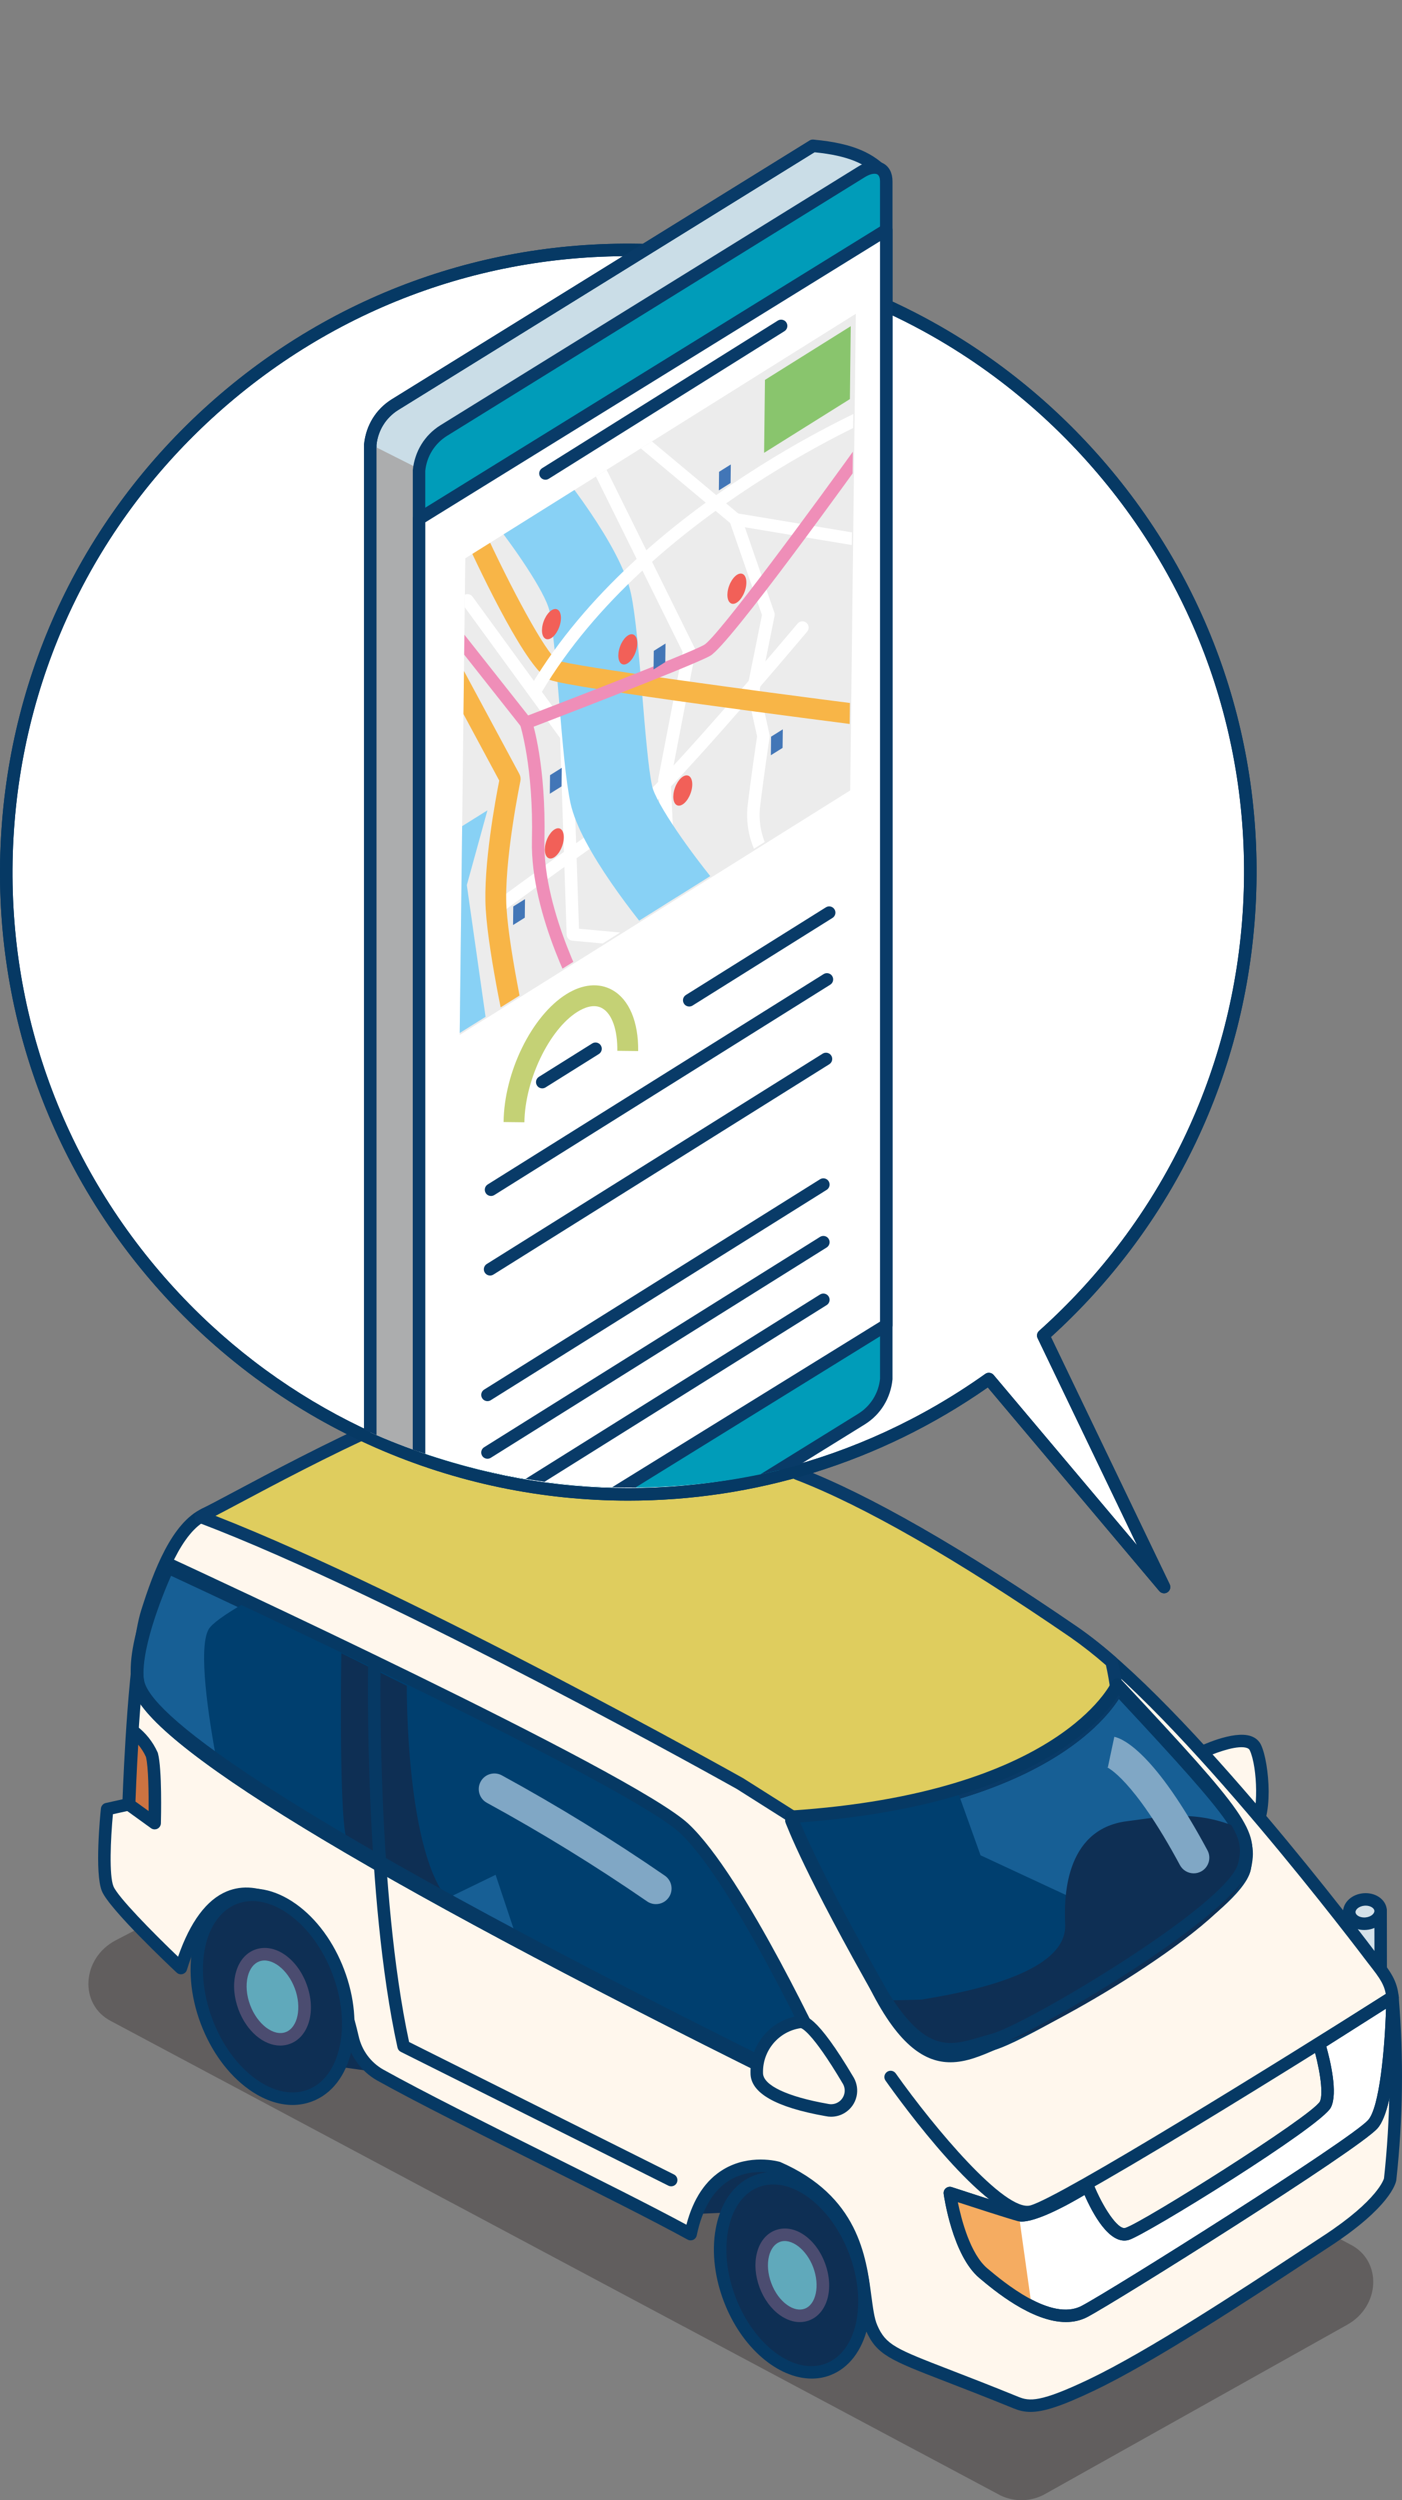 <?xml version="1.0" encoding="UTF-8"?><svg id="_レイヤー_2" xmlns="http://www.w3.org/2000/svg" width="219.532" height="391.412" xmlns:xlink="http://www.w3.org/1999/xlink" viewBox="0 0 219.532 391.412"><rect x="0" y="0" width="219.532" height="391.412" fill="#808080" stroke="none"/><defs><style>.cls-1{fill:#89c56d;}.cls-2{fill:#175f95;}.cls-3{fill:#fff7ed;}.cls-4{fill:#fff;}.cls-5{fill:#dfcd5e;}.cls-6{fill:#f26058;}.cls-7{fill:#d4e1e9;}.cls-8{fill:#acadae;}.cls-9{fill:#f5ac61;}.cls-10{fill:#190e0e;isolation:isolate;opacity:.3;}.cls-11{fill:#4b4c70;}.cls-12{fill:#60a9bb;}.cls-13{clip-path:url(#clippath-1);}.cls-14{fill:#009cb9;}.cls-15{fill:#cadde7;}.cls-16{fill:#88d1f5;}.cls-17{fill:#f8b547;}.cls-18{fill:#80a7c5;}.cls-19{fill:#ef8eb8;}.cls-20{clip-path:url(#clippath);}.cls-21{fill:#093b68;}.cls-22{fill:#063964;}.cls-23{fill:none;}.cls-24{fill:#cc7341;}.cls-25{fill:#c4d175;}.cls-26{fill:#003f6f;}.cls-27{fill:#ececec;}.cls-28{fill:#0e2f54;}.cls-29{fill:#4276b7;}</style><clipPath id="clippath"><path class="cls-23" d="M26.132,231.831l21.624-12.864c11.414,6.751,24.406,11.361,38.477,13.124,53.628,6.72,102.402-30.131,108.94-82.308C201.711,97.605,165.78,7.216,112.152,.497,58.524-6.223-.037,56.284,.969,125.448c.509,34.998,11.105,67.445,37.717,87.459l-12.554,18.924Z"/></clipPath><clipPath id="clippath-1"><polygon class="cls-23" points="71.985 161.717 132.922 123.566 133.799 49.258 72.86 87.408 71.985 161.717"/></clipPath></defs><g id="_レイヤー_1-2"><g><g><g><ellipse class="cls-7" cx="94.342" cy="234.042" rx="2.46" ry="1.902" transform="translate(-19.289 8.733) rotate(-4.809)"/><path class="cls-22" d="M94.232,236.927c-.744,0-1.458-.201-2.042-.578-.743-.48-1.207-1.216-1.274-2.019-.133-1.583,1.296-3,3.185-3.159h0c1.906-.148,3.534,1.001,3.669,2.582,.133,1.582-1.295,2.999-3.185,3.159-.118,.01-.236,.015-.353,.015Zm.033-3.805c-.87,.074-1.435,.609-1.399,1.044,.023,.267,.251,.452,.387,.54,.306,.199,.734,.288,1.166,.256,.87-.073,1.435-.609,1.399-1.043-.036-.435-.691-.871-1.553-.796h0Z"/></g><g><path class="cls-7" d="M216.187,299.174l.028,21.819c-.173,1.203-1.243,2.069-2.455,1.989-1.172,.184-2.271-.618-2.455-1.79-.001-.01-.003-.019-.004-.029l-.028-21.819"/><path class="cls-22" d="M213.426,323.987c-1.513,0-2.847-1.103-3.088-2.644-.009-.05-.016-.129-.016-.179l-.027-21.818c-.001-.541,.436-.98,.977-.98h.001c.54,0,.978,.438,.978,.978l.027,21.818c.092,.516,.689,.953,1.329,.854,.072-.011,.149-.014,.215-.01,.751,.059,1.324-.461,1.423-1.152l-.038-21.677c-.001-.541,.436-.98,.977-.98h.001c.54,0,.978,.438,.978,.978l.027,21.818c-.249,1.8-1.724,3.061-3.39,2.973-.127,.016-.253,.023-.377,.023Z"/></g><g><ellipse class="cls-7" cx="213.73" cy="299.261" rx="2.46" ry="1.902" transform="translate(-24.336 18.971) rotate(-4.809)"/><path class="cls-22" d="M213.62,302.146c-.894,0-1.743-.29-2.367-.818-.556-.47-.893-1.102-.949-1.78-.068-.802,.267-1.605,.919-2.203,.592-.543,1.397-.881,2.266-.954,.87-.074,1.718,.126,2.394,.562,.743,.48,1.207,1.216,1.274,2.019s-.267,1.607-.919,2.204c-.592,.543-1.397,.881-2.266,.954-.118,.01-.236,.015-.353,.015Zm.218-3.813c-.061,0-.123,.003-.185,.008h0c-.433,.036-.838,.199-1.107,.446-.118,.108-.315,.33-.292,.597,.017,.202,.152,.355,.263,.449,.308,.259,.792,.385,1.29,.346,.433-.036,.838-.199,1.107-.446,.118-.108,.315-.33,.292-.597s-.251-.453-.387-.54c-.263-.171-.614-.264-.981-.264Zm-.267-.967h0Z"/></g><g><g><path class="cls-7" d="M96.8,233.955l.026,21.819c-.173,1.202-1.242,2.069-2.454,1.989-1.172,.184-2.271-.618-2.455-1.79-.001-.01-.003-.019-.004-.029l-.028-21.819"/><path class="cls-22" d="M94.034,258.769c-.657,0-1.296-.207-1.837-.601-.675-.492-1.118-1.217-1.247-2.042-.009-.05-.016-.129-.016-.179l-.027-21.819c-.001-.541,.436-.98,.977-.98h.001c.54,0,.978,.438,.978,.978l.027,21.734c.131,.628,.717,1.037,1.329,.939,.072-.011,.15-.014,.215-.01,.718,.06,1.324-.46,1.42-1.152l-.035-21.679c-.001-.541,.436-.98,.977-.98h.001c.54,0,.978,.438,.978,.978l.026,21.819c-.247,1.798-1.662,3.032-3.388,2.973-.127,.016-.256,.023-.381,.023Z"/></g><path class="cls-10" d="M156.641,390.656L17.421,316.428c-5.084-2.582-4.668-9.879,.724-12.681l49.021-25.48c2.14-1.152,4.703-1.206,6.89-.145l137.395,73.265c4.988,2.53,4.706,9.646-.501,12.56l-47.194,26.437c-2.18,1.267-4.846,1.369-7.117,.273h0Z"/><g><path class="cls-3" d="M187.64,274.57s7.601-3.777,8.929-.992c1.328,2.785,1.743,11.347-.437,12.854s-8.492-11.862-8.492-11.862Z"/><path class="cls-22" d="M195.747,287.527c-.159,0-.321-.022-.484-.065-2.782-.747-7.215-9.738-8.508-12.475-.227-.482-.027-1.057,.451-1.294,.594-.295,5.887-2.857,8.676-1.898,.722,.249,1.266,.72,1.571,1.361,1.324,2.776,2.127,12.083-.763,14.08-.279,.193-.603,.291-.942,.291Zm-6.796-12.489c2.641,5.433,5.593,10.053,6.726,10.505,1.431-1.335,1.263-8.913,.009-11.544-.053-.111-.152-.252-.444-.353-1.318-.454-4.252,.497-6.291,1.392Z"/></g><path class="cls-28" d="M109.006,330.522l19.051-.9,.759,16.049-19.051,.9-.759-16.049Z"/><path class="cls-28" d="M48.351,322.898l25.368,3.55-1.239-20.161-24.883,.561,.754,16.05Z"/><path class="cls-23" d="M43.281,297.79c8.626,.485,11.987,9.395,13.296,16.893-6.514-3.633-12.065-6.765-15.708-8.894-1.568-.913-6.735-4.426-8.225-5.454,1.287-2.865,7.067-2.746,10.637-2.544h0Z"/><g><path class="cls-3" d="M20.139,282.471s.765-23.223,2.881-30.013c1.629-5.209,4.488-13.303,9.07-15.408,4.581-2.106,38.333-21.652,48.605-19.988,15.285,2.558,30.158,7.155,44.221,13.668,12.006,4.604,27.56,14.03,43.268,24.804,17.242,11.827,46.58,50.904,46.58,50.904,1.855,2.406,3.062,3.758,3.273,6.217,.799,9.51,.676,19.075-.367,28.562,0,0-.585,3.52-9.919,9.627-9.286,6.076-26.343,17.527-36.83,22.529-7.812,3.727-9.771,3.6-11.816,2.768-18.255-7.431-20.66-7.163-22.643-11.744-2.107-4.864,.72-18.329-14.588-24.999,0,0-10.926-3.246-13.732,10.36-12.007-6.579-36.566-18.207-48.632-24.92-2.2-1.256-3.765-3.386-4.307-5.86-1.771-7.601-5.432-17.771-11.926-21.187-5.348-2.814-11.204-1.848-14.944,10.314,0,0-10.369-9.729-11.474-12.418s-.084-12.466-.084-12.466l3.362-.749Z"/><path class="cls-22" d="M161.37,377.593c-.993,0-1.808-.209-2.634-.545-4.355-1.773-7.798-3.104-10.566-4.174-8.836-3.414-10.935-4.226-12.607-8.089-.564-1.301-.793-3.051-1.061-5.078-.809-6.15-1.92-14.575-13.019-19.412h0c-.032,0-3.819-1.027-7.212,1.017-2.568,1.545-4.306,4.454-5.171,8.644-.062,.304-.266,.56-.548,.691-.28,.129-.605,.12-.881-.03-5.741-3.146-14.191-7.365-23.137-11.831-9.44-4.713-19.202-9.587-25.501-13.092-2.446-1.397-4.187-3.766-4.787-6.506-1.438-6.173-4.839-17.067-11.425-20.531-2.449-1.288-4.66-1.54-6.569-.745-2.862,1.191-5.212,4.716-6.985,10.48-.098,.323-.357,.571-.683,.658-.331,.087-.675,0-.92-.232-1.078-1.011-10.558-9.954-11.71-12.76-1.165-2.836-.259-11.913-.152-12.939,.045-.418,.35-.762,.761-.853l2.624-.585c.153-4.131,.958-23.293,2.897-29.513,1.972-6.305,4.843-13.822,9.594-16.006,.792-.364,2.513-1.281,4.894-2.551,11.526-6.145,35.494-18.938,44.276-17.514,15.376,2.573,30.337,7.197,44.477,13.747,10.698,4.099,25.324,12.481,43.409,24.884,17.178,11.782,45.607,49.523,46.809,51.124l.445,.574c1.627,2.094,2.802,3.607,3.021,6.146,.801,9.553,.676,19.227-.37,28.753-.074,.457-.935,4.175-10.356,10.339l-3.364,2.208c-9.636,6.336-24.2,15.91-33.581,20.385-5.154,2.458-7.936,3.336-9.972,3.336Zm-42.276-39.515c1.737,0,2.962,.353,3.059,.381,12.227,5.32,13.468,14.752,14.291,20.993,.249,1.881,.462,3.505,.918,4.556,1.345,3.11,2.899,3.71,11.515,7.041,2.774,1.072,6.228,2.407,10.597,4.186,1.717,.699,3.409,.887,11.025-2.745,9.262-4.417,23.756-13.947,33.348-20.254l3.368-2.211c8.649-5.658,9.488-8.964,9.496-8.997,1.019-9.319,1.142-18.865,.351-28.291-.169-1.962-1.039-3.08-2.617-5.112l-.457-.59c-.301-.4-29.447-39.094-46.358-50.695-17.959-12.317-32.448-20.626-43.065-24.696-14.041-6.501-28.834-11.073-44.032-13.617-8.129-1.303-32.585,11.737-43.036,17.31-2.412,1.285-4.154,2.214-4.998,2.602-4.095,1.883-6.838,9.355-8.543,14.811-2.053,6.585-2.831,29.523-2.838,29.754-.014,.446-.329,.826-.766,.923l-2.67,.595c-.366,3.863-.614,9.594,.085,11.292,.678,1.653,6.161,7.233,10.118,11.016,1.909-5.479,4.468-8.916,7.618-10.226,2.475-1.027,5.244-.751,8.23,.82,7.275,3.826,10.908,15.32,12.425,21.832,.484,2.212,1.883,4.115,3.838,5.232,6.252,3.478,15.993,8.342,25.414,13.046,8.395,4.191,16.353,8.164,22.073,11.251,1.069-4.086,3.019-6.998,5.804-8.665,2.042-1.222,4.156-1.542,5.807-1.542Zm-98.955-55.607h0Z"/></g><g><path class="cls-2" d="M175.001,264.32s-7.9,17.872-51.061,20.706c0,0,2.653,7.465,14.493,28.219,6.968,11.045,11.492,8.185,17.058,6.731s37.784-20.503,39.399-27.48c1.171-5.067-.324-7.268-19.889-28.176h0Z"/><path class="cls-22" d="M148.903,322.389c-3.339,0-6.968-1.759-11.298-8.622-11.771-20.63-14.477-28.105-14.587-28.413-.103-.289-.065-.61,.104-.866,.169-.256,.448-.418,.754-.439,41.909-2.751,50.151-19.956,50.231-20.129,.134-.298,.409-.511,.733-.564,.316-.052,.652,.055,.876,.295,19.919,21.286,21.423,23.46,20.128,29.065-1.766,7.627-34.812,26.823-40.106,28.206-.572,.15-1.134,.315-1.689,.478-1.675,.492-3.37,.989-5.145,.989Zm-23.556-36.48c1.198,2.852,4.878,10.973,13.935,26.851,5.822,9.225,9.524,8.139,14.214,6.762,.574-.168,1.155-.338,1.747-.493,5.427-1.418,37.193-20.274,38.693-26.753,1.017-4.402,.039-6.221-18.738-26.31-2.656,4.166-13.788,17.277-49.851,19.945Z"/></g><g><path class="cls-2" d="M21.688,264.011c3.154,14.047,100.844,60.98,104.775,63.111,3.931,2.131,5.146,2.239,2.998-2.79,0,0-13.529-29.35-22.298-37.51-8.769-8.16-80.864-41.431-80.864-41.431,0,0-5.949,12.661-4.61,18.62h0Z"/><path class="cls-22" d="M129.86,329.487c-.985,0-2.283-.648-3.864-1.505-.42-.228-1.919-.971-4.264-2.133-65.082-32.271-99.063-53.004-100.999-61.623-1.397-6.215,4.43-18.722,4.679-19.251,.228-.488,.808-.698,1.296-.472,2.949,1.361,72.339,33.43,81.121,41.603,8.808,8.197,21.965,36.611,22.52,37.817,1.12,2.619,1.575,4.291,.618,5.162-.308,.281-.678,.403-1.107,.403ZM26.784,246.695c-1.289,2.938-5.195,12.413-4.141,17.102h0c1.013,4.511,15.347,18.343,99.959,60.299,2.38,1.18,3.901,1.935,4.328,2.166,1.41,.765,2.172,1.092,2.579,1.211-.065-.396-.282-1.195-.949-2.756-.123-.267-13.538-29.242-22.063-37.177-8.032-7.474-71.384-36.981-79.712-40.844Z"/></g><g><path class="cls-2" d="M21.688,264.011c3.154,14.047,100.844,60.98,104.775,63.111,3.931,2.131,5.146,2.239,2.998-2.79,0,0-13.529-29.35-22.298-37.51-8.769-8.16-80.864-41.431-80.864-41.431,0,0-5.949,12.661-4.61,18.62h0Z"/><path class="cls-22" d="M129.86,329.487c-.985,0-2.283-.648-3.864-1.505-.42-.228-1.919-.971-4.264-2.133-65.082-32.271-99.063-53.004-100.999-61.623-1.397-6.215,4.43-18.722,4.679-19.251,.228-.488,.808-.698,1.296-.472,2.949,1.361,72.339,33.43,81.121,41.603,8.808,8.197,21.965,36.611,22.52,37.817,1.12,2.619,1.575,4.291,.618,5.162-.308,.281-.678,.403-1.107,.403ZM26.784,246.695c-1.289,2.938-5.195,12.413-4.141,17.102h0c1.013,4.511,15.347,18.343,99.959,60.299,2.38,1.18,3.901,1.935,4.328,2.166,1.41,.765,2.172,1.092,2.579,1.211-.065-.396-.282-1.195-.949-2.756-.123-.267-13.538-29.242-22.063-37.177-8.032-7.474-71.384-36.981-79.712-40.844Z"/></g><path class="cls-22" d="M148.817,322.856c-3.848,0-7.999-2.45-12.49-11.343-11.435-21.783-13.217-25.94-13.288-26.106-.123-.291-.098-.625,.068-.894s.454-.442,.769-.463c41.775-2.754,50.154-19.961,50.234-20.135,.137-.297,.413-.507,.735-.559,.316-.053,.649,.059,.873,.298,19.607,21.053,21.112,23.222,20.138,29.004-1.326,7.858-35.747,26.388-39.976,28.217-2.235,.965-4.586,1.982-7.063,1.982Zm-23.391-36.953c1.159,2.435,4.393,9.003,12.642,24.714,6.557,12.987,11.649,10.789,17.035,8.46,6.153-2.659,37.761-20.45,38.823-26.745,.779-4.625,.153-6.067-18.734-26.37-2.673,4.152-13.869,17.255-49.766,19.941Z"/><g><ellipse class="cls-28" cx="124.059" cy="356.206" rx="10.497" ry="15.755" transform="translate(-118.214 67.109) rotate(-20.762)"/><path class="cls-22" d="M127.105,372.375c-5.278,0-11.019-4.833-13.775-12.102-1.561-4.113-1.955-8.4-1.114-12.073,.874-3.815,2.974-6.528,5.911-7.642h0c5.919-2.238,13.392,2.953,16.662,11.58,3.271,8.627,1.12,17.472-4.797,19.716-.931,.353-1.902,.522-2.887,.522Zm-8.284-29.986h0c-2.305,.874-3.974,3.093-4.696,6.249-.757,3.3-.389,7.185,1.035,10.941,2.888,7.619,9.235,12.303,14.139,10.443,4.907-1.861,6.55-9.573,3.662-17.191-2.888-7.619-9.238-12.299-14.139-10.443Z"/></g><g><ellipse class="cls-12" cx="124.058" cy="356.205" rx="4.486" ry="6.558" transform="translate(-116.813 65.941) rotate(-20.485)"/><path class="cls-11" d="M125.231,363.529c-1.02,0-2.078-.362-3.084-1.069-1.387-.976-2.526-2.519-3.208-4.342-.681-1.824-.832-3.734-.426-5.381,.441-1.78,1.472-3.055,2.907-3.591h0c2.873-1.074,6.28,1.188,7.758,5.148s.389,7.9-2.482,8.972c-.472,.176-.965,.264-1.465,.264Zm-3.125-12.55c-.811,.303-1.412,1.094-1.691,2.227-.314,1.267-.186,2.769,.358,4.226s1.433,2.675,2.501,3.426c.951,.67,1.92,.876,2.737,.573,1.78-.665,2.391-3.621,1.332-6.454-1.056-2.832-3.455-4.663-5.238-3.999h0Z"/></g><g><ellipse class="cls-28" cx="42.666" cy="312.597" rx="11.021" ry="16.543" transform="translate(-108.041 35.424) rotate(-20.762)"/><path class="cls-22" d="M45.806,329.539c-2.237,0-4.588-.828-6.849-2.445-3.211-2.295-5.878-5.933-7.511-10.243-3.425-9.034-1.178-18.292,5.01-20.638,3.068-1.162,6.592-.493,9.921,1.887,3.209,2.295,5.877,5.933,7.509,10.243,1.636,4.31,2.05,8.802,1.169,12.648-.915,3.989-3.108,6.827-6.177,7.99-.984,.373-2.016,.558-3.072,.558Zm-6.286-31.923c-.821,0-1.617,.142-2.371,.428-5.177,1.963-6.916,10.089-3.874,18.114,1.498,3.953,3.92,7.272,6.82,9.345,2.779,1.987,5.653,2.573,8.089,1.649,2.436-.923,4.199-3.266,4.962-6.596,.796-3.474,.409-7.564-1.089-11.518-1.498-3.953-3.92-7.272-6.819-9.345-1.919-1.372-3.883-2.076-5.718-2.076Z"/></g><g><ellipse class="cls-12" cx="42.666" cy="312.598" rx="4.71" ry="6.886" transform="translate(-106.699 34.699) rotate(-20.485)"/><path class="cls-11" d="M43.884,320.241c-2.585,0-5.261-2.213-6.547-5.653-.712-1.905-.87-3.902-.445-5.622,.458-1.852,1.532-3.18,3.021-3.737h0c2.988-1.117,6.538,1.244,8.083,5.377,1.543,4.131,.41,8.242-2.578,9.358-.5,.186-1.016,.276-1.535,.276Zm-3.286-13.177h0c-.867,.324-1.509,1.167-1.806,2.373-.331,1.341-.197,2.927,.379,4.466,1.123,3.001,3.673,4.94,5.563,4.229,1.894-.708,2.549-3.84,1.428-6.84-1.12-2.999-3.667-4.935-5.563-4.228Z"/></g><path class="cls-22" d="M160.987,347.265c-6.722,0-19.693-17.819-22.327-21.538-.312-.441-.208-1.052,.234-1.365,.441-.313,1.052-.207,1.364,.233,6.067,8.567,17.146,21.748,21.086,20.668,4.68-1.297,38.791-22.436,56.174-33.432,.459-.29,1.065-.152,1.35,.304,.289,.457,.153,1.061-.303,1.35-2.062,1.304-50.57,31.966-56.697,33.665-.279,.077-.574,.114-.88,.114Z"/><g><path class="cls-4" d="M218.041,312.66l-11.505,7.297s2.181,7.159,.993,9.521c-1.188,2.361-28.166,19.41-31.051,20.251-2.885,.842-6.193-7.524-6.193-7.524,0,0-8.412,5.2-10.698,4.567s-10.854-3.447-10.854-3.447c0,0,1.285,9.222,5.25,12.555,3.965,3.332,10.914,8.569,15.837,5.98,4.923-2.588,42.2-26.075,45.124-29.29,2.924-3.214,3.097-19.911,3.097-19.911h0Z"/><path class="cls-22" d="M166.913,363.522c-5.358,0-11.33-5.019-13.559-6.893-4.205-3.533-5.534-12.777-5.589-13.169-.046-.335,.082-.67,.342-.886,.259-.216,.613-.285,.932-.178,.087,.028,8.571,2.815,10.81,3.434,1.172,.322,6.051-2.064,9.922-4.456,.247-.153,.551-.188,.822-.097,.275,.091,.496,.3,.603,.569,1.412,3.567,3.838,7.293,5.008,6.944,2.565-.748,28.992-17.371,30.458-19.766,.691-1.373-.204-5.964-1.062-8.781-.129-.421,.04-.876,.412-1.112l11.505-7.298c.305-.192,.689-.203,1-.029,.314,.175,.507,.506,.503,.866-.017,1.747-.266,17.167-3.351,20.559-3.159,3.473-40.902,27.138-45.393,29.498-1.062,.558-2.198,.795-3.362,.795Zm-16.928-18.758c.548,2.693,1.941,8.107,4.628,10.366,2.465,2.072,9.972,8.381,14.752,5.864,4.816-2.532,41.998-25.941,44.856-29.083,1.77-1.946,2.617-11.065,2.805-17.449l-9.343,5.926c.595,2.118,1.852,7.278,.721,9.528-1.498,2.98-29.009,19.981-31.65,20.752-3.037,.881-5.718-4.26-6.933-7.037-2.737,1.627-8.308,4.687-10.495,4.084-1.705-.472-6.752-2.107-9.34-2.952Z"/></g><path class="cls-9" d="M148.734,343.319s8.465,2.782,10.808,3.435l2.004,14.331c-2.713-1.439-5.251-3.188-7.561-5.211-3.966-3.332-5.251-12.555-5.251-12.555Z"/><path class="cls-22" d="M166.913,363.522c-5.358,0-11.33-5.019-13.559-6.893-4.205-3.533-5.534-12.777-5.589-13.169-.046-.335,.082-.67,.342-.886,.259-.216,.613-.285,.932-.178,.087,.028,8.571,2.815,10.81,3.434,1.172,.322,6.051-2.064,9.922-4.456,.247-.153,.551-.188,.822-.097,.275,.091,.496,.3,.603,.569,1.412,3.567,3.838,7.293,5.008,6.944,2.565-.748,28.992-17.371,30.458-19.766,.691-1.373-.204-5.964-1.062-8.781-.129-.421,.04-.876,.412-1.112l11.505-7.298c.305-.192,.689-.203,1-.029,.314,.175,.507,.506,.503,.866-.017,1.747-.266,17.167-3.351,20.559-3.159,3.473-40.902,27.138-45.393,29.498-1.062,.558-2.198,.795-3.362,.795Zm-16.928-18.758c.548,2.693,1.941,8.107,4.628,10.366,2.465,2.072,9.972,8.381,14.752,5.864,4.816-2.532,41.998-25.941,44.856-29.083,1.77-1.946,2.617-11.065,2.805-17.449l-9.343,5.926c.595,2.118,1.852,7.278,.721,9.528-1.498,2.98-29.009,19.981-31.65,20.752-3.037,.881-5.718-4.26-6.933-7.037-2.737,1.627-8.308,4.687-10.495,4.084-1.705-.472-6.752-2.107-9.34-2.952Z"/><g><path class="cls-5" d="M80.696,217.061c15.285,2.558,30.158,7.155,44.221,13.668,12.006,4.604,27.56,14.03,43.268,24.804,2.045,1.432,4.006,2.98,5.875,4.635,.37,1.639,.626,3.142,.793,4.426-1.196,2.24-10.773,17.538-49.951,20.347l-9.007-5.7s-53.288-29.956-84.468-41.774c.213-.154,.435-.297,.664-.427,4.586-2.096,38.333-21.642,48.605-19.978Z"/><path class="cls-21" d="M124.903,285.92c-.185,0-.367-.053-.523-.152l-9.008-5.7c-.488-.273-53.538-30.03-84.291-41.686-.337-.128-.575-.429-.623-.785s.103-.71,.393-.921c.243-.176,.496-.339,.756-.487,.88-.406,2.633-1.34,5.059-2.632,11.505-6.128,35.465-18.878,44.187-17.462,.001,0,.004,0,.006,0,15.37,2.572,30.331,7.197,44.471,13.746,10.698,4.099,25.324,12.481,43.409,24.884,2.072,1.451,4.078,3.034,5.971,4.71,.153,.136,.26,.316,.306,.517,.345,1.532,.618,3.051,.809,4.515,.026,.202-.012,.407-.108,.587-1.597,2.991-11.552,18.053-50.744,20.862-.023,.002-.046,.003-.069,.003Zm-91.156-48.608c31.126,12.187,82.105,40.783,82.628,41.076l8.778,5.553c37.173-2.741,47.137-16.891,48.688-19.54-.168-1.207-.39-2.451-.666-3.708-1.767-1.549-3.634-3.014-5.552-4.358-17.951-12.311-32.439-20.62-43.057-24.691-14.039-6.501-28.833-11.073-44.029-13.617-8.087-1.305-32.519,11.702-42.951,17.258-1.585,.843-2.886,1.536-3.839,2.027Z"/></g><g><path class="cls-24" d="M23.78,274.724c.655,2.4,.436,10.692,.436,10.692l-4.078-2.945,.078-.018s.175-5.248,.584-11.472c1.293,.977,2.318,2.264,2.98,3.743Z"/><path class="cls-22" d="M24.217,286.395c-.202,0-.403-.063-.574-.186l-4.078-2.945c-.311-.224-.461-.609-.386-.985,.014-.077,.039-.15,.071-.219,.048-1.291,.228-5.896,.572-11.143,.023-.359,.243-.677,.569-.827,.325-.15,.711-.108,.997,.109,1.42,1.072,2.556,2.498,3.284,4.124,.02,.046,.038,.094,.052,.143,.672,2.467,.493,10.111,.47,10.975-.009,.363-.218,.69-.545,.851-.137,.068-.286,.102-.433,.102Zm-3.007-4.358l2.059,1.487c.023-2.786-.03-6.942-.415-8.471-.316-.691-.725-1.337-1.208-1.919-.251,4.204-.392,7.699-.436,8.903Z"/></g><path class="cls-26" d="M138.433,313.245c-11.839-20.754-14.493-28.219-14.493-28.219,8.833-.47,17.583-1.946,26.08-4.401l3.52,9.828,18.767,8.728,5.493,8.384c-9.27,6.116-19.41,11.65-22.31,12.411-5.566,1.454-10.094,4.314-17.058-6.731h0Z"/><path class="cls-26" d="M32.652,255.101c.501-.907,2.571-2.363,5.605-4.124,20.873,9.833,62.385,29.775,68.908,35.843,8.769,8.161,22.298,37.511,22.298,37.511,2.148,5.028,.927,4.921-2.998,2.79-1.774-.963-22.692-11.077-45.378-23.164l-3.483-10.45-8.339,4.05c-13.346-7.357-26.234-14.957-35.249-21.384-1.426-7.57-2.993-18.094-1.364-21.072h0Z"/><path class="cls-18" d="M102.708,298.097c-.478,0-.961-.14-1.386-.432-8.056-5.551-16.494-10.743-25.082-15.43-1.186-.647-1.624-2.134-.975-3.321,.647-1.185,2.137-1.623,3.319-.975,8.736,4.769,17.321,10.05,25.515,15.696,1.113,.767,1.393,2.29,.626,3.404-.474,.689-1.238,1.058-2.017,1.058Z"/><path class="cls-28" d="M63.703,263.927s-.243,26.609,6.817,33.851c0,0-14.505-8.456-16.02-9.471-1.515-1.015-1.05-29.499-1.05-29.499l10.252,5.119Z"/><path class="cls-22" d="M105.095,342.276c-.146,0-.296-.033-.436-.103l-41.896-20.949c-.264-.132-.455-.376-.519-.665-5.2-23.625-4.612-59.226-4.605-59.583,.012-.539,.48-.972,.996-.961,.54,.01,.971,.457,.961,.997-.006,.352-.582,35.272,4.462,58.67l41.477,20.739c.484,.242,.679,.83,.438,1.313-.172,.343-.517,.541-.877,.541Z"/><path class="cls-28" d="M158.889,319.153c-5.566,1.456-10.317,6.138-20.457-5.908-.125-.144,6.311-.111,6.202-.268,20.491-3.287,22.298-8.828,22.154-11.776-.167-3.566-.281-14.82,9.676-16.085,5.097-.648,10.315-1.828,16.892,.813,.672,2.15,1.184,4.347,1.533,6.572,.96,7.098-30.435,25.197-36.001,26.652Z"/><path class="cls-18" d="M186.916,293.278c-.871,0-1.715-.468-2.157-1.29-7.32-13.632-11.443-15.337-11.483-15.352,.129,.049,.195,.052,.195,.052l1.014-4.787c1.334,.282,6.33,2.399,14.585,17.772,.639,1.191,.192,2.674-.998,3.313-.368,.198-.764,.292-1.156,.292Z"/><path class="cls-22" d="M148.85,321.788c-3.341,0-6.969-1.759-11.3-8.622-11.769-20.63-14.477-28.105-14.587-28.413-.103-.289-.065-.61,.104-.866,.169-.256,.448-.419,.754-.439,42.083-2.763,50.153-19.952,50.229-20.125,.133-.301,.409-.514,.733-.569,.318-.052,.652,.056,.879,.296,19.716,21.069,21.41,23.514,20.127,29.065-1.764,7.627-34.809,26.823-40.105,28.206-.574,.15-1.136,.315-1.691,.478-1.675,.492-3.368,.989-5.144,.989Zm-23.557-36.48c1.199,2.852,4.88,10.974,13.935,26.851,5.822,9.225,9.528,8.138,14.214,6.762,.574-.168,1.155-.339,1.748-.494,5.427-1.418,37.193-20.274,38.692-26.753,1.017-4.404,.04-6.224-18.737-26.311-2.656,4.166-13.788,17.276-49.852,19.945Z"/><path class="cls-22" d="M129.808,328.886c-.987,0-2.283-.648-3.865-1.505-.42-.228-1.919-.97-4.264-2.133-65.082-32.271-99.063-53.005-100.999-61.624h0c-1.396-6.213,4.43-18.722,4.679-19.251,.228-.487,.808-.699,1.296-.472,2.949,1.361,72.339,33.43,81.121,41.603,8.808,8.199,21.965,36.612,22.52,37.817,1.12,2.618,1.575,4.29,.62,5.161-.309,.282-.679,.404-1.107,.404ZM22.59,263.194c1.013,4.511,15.347,18.344,99.959,60.299,2.38,1.18,3.901,1.935,4.328,2.166,1.412,.765,2.173,1.092,2.581,1.211-.065-.396-.283-1.194-.951-2.756-.123-.267-13.538-29.242-22.064-37.179-8.031-7.475-71.382-36.981-79.711-40.844-1.289,2.938-5.195,12.415-4.141,17.102h0Z"/><g><path class="cls-3" d="M129.446,330.324c1.677,.38,3.344-.671,3.724-2.348,.168-.742,.059-1.519-.307-2.186-2.524-4.267-5.968-9.494-7.561-9.25-3.975,.552-6.903,3.998-6.805,8.01-.026,3.186,5.991,4.901,10.949,5.774h0Z"/><path class="cls-22" d="M130.142,331.382c-.295,0-.592-.033-.889-.098-7.813-1.378-11.76-3.646-11.734-6.741-.111-4.48,3.177-8.351,7.648-8.972,.821-.124,2.56-.381,8.538,9.721,.497,.907,.64,1.928,.418,2.902-.241,1.065-.883,1.973-1.808,2.556-.662,.416-1.41,.631-2.173,.631Zm-4.745-13.872c-3.445,.484-6.007,3.5-5.921,7.017-.014,1.918,3.776,3.713,10.139,4.833,.016,.003,.032,.006,.048,.009,.556,.126,1.126,.028,1.61-.276,.481-.303,.816-.777,.942-1.333,.117-.509,.042-1.041-.21-1.5-4.985-8.423-6.543-8.741-6.608-8.751Z"/></g></g></g><g><g><g><path class="cls-4" d="M182.276,248.456l-18.916-39.377c40.07-35.887,43.46-97.463,7.572-137.532-35.888-40.07-97.463-43.46-137.533-7.572C-6.67,99.862-10.06,161.437,25.827,201.507c33.076,36.931,88.617,43.122,129.014,14.382l27.435,32.567Z"/><path class="cls-22" d="M182.276,249.435c-.28,0-.556-.12-.748-.348l-26.856-31.881c-17.072,11.917-36.738,17.722-56.268,17.724-27.12,.002-53.979-11.192-73.305-32.77C7.568,182.586-1.292,157.356,.153,131.118c1.445-26.237,13.02-50.341,32.594-67.873,19.576-17.531,44.799-26.392,71.041-24.946,26.237,1.445,50.342,13.02,67.874,32.595,17.532,19.574,26.391,44.804,24.946,71.041-1.431,25.993-12.804,49.891-32.048,67.38l18.599,38.717c.212,.444,.062,.978-.351,1.246-.163,.105-.348,.157-.532,.157Zm-27.434-34.525c.279,0,.556,.12,.748,.348l22.46,26.663-15.574-32.418c-.188-.393-.094-.863,.23-1.153,19.185-17.183,30.53-40.808,31.946-66.523,1.415-25.715-7.268-50.443-24.452-69.627-17.182-19.185-40.805-30.53-66.521-31.946-25.727-1.414-50.443,7.268-69.628,24.449C14.868,81.886,3.524,105.511,2.108,131.226c-1.416,25.716,7.267,50.443,24.45,69.627,32.774,36.597,87.684,42.719,127.717,14.238,.172-.122,.37-.181,.568-.181Z"/></g><path class="cls-22" d="M182.276,249.435c-.28,0-.556-.12-.748-.348l-26.856-31.881c-17.072,11.917-36.738,17.722-56.268,17.724-27.12,.002-53.979-11.192-73.305-32.77C7.568,182.586-1.292,157.356,.153,131.118c1.445-26.237,13.02-50.341,32.594-67.873,19.576-17.531,44.799-26.392,71.041-24.946,26.237,1.445,50.342,13.02,67.874,32.595,17.532,19.574,26.391,44.804,24.946,71.041-1.431,25.993-12.804,49.891-32.048,67.38l18.599,38.717c.212,.444,.062,.978-.351,1.246-.163,.105-.348,.157-.532,.157Zm-27.434-34.525c.279,0,.556,.12,.748,.348l22.46,26.663-15.574-32.418c-.188-.393-.094-.863,.23-1.153,19.185-17.183,30.53-40.808,31.946-66.523,1.415-25.715-7.268-50.443-24.452-69.627-17.182-19.185-40.805-30.53-66.521-31.946-25.727-1.414-50.443,7.268-69.628,24.449C14.868,81.886,3.524,105.511,2.108,131.226c-1.416,25.716,7.267,50.443,24.45,69.627,32.774,36.597,87.684,42.719,127.717,14.238,.172-.122,.37-.181,.568-.181Z"/></g><g class="cls-20"><g><g><path class="cls-15" d="M138.495,27.207c-2.076-2.13-4.743-3.786-11.198-4.376L61.83,63.362c-2.167,1.363-3.586,3.648-3.847,6.195v187.562c0,2.13,7.266,6.251,9.655,6.103L138.495,27.207Z"/><path class="cls-21" d="M67.521,264.204c-2.27,0-6.845-2.438-8.996-4.463-1.023-.962-1.52-1.819-1.52-2.623V69.557c.299-2.966,1.867-5.49,4.305-7.024L126.781,21.999c.182-.112,.393-.163,.605-.142,6.615,.605,9.505,2.303,11.81,4.667,.249,.255,.34,.624,.237,.965l-70.858,236.014c-.118,.392-.468,.67-.877,.695-.058,.004-.117,.005-.178,.005ZM127.532,23.837L62.346,64.194c-1.92,1.207-3.157,3.2-3.39,5.463l.004,187.462s.043,.421,1.03,1.313c1.912,1.728,5.235,3.394,6.937,3.747L137.388,27.491c-1.913-1.81-4.459-3.119-9.856-3.654Z"/></g><path class="cls-8" d="M67.638,263.19l3.221-10.731-.822-176.827-12.054-6.076v187.532c0,2.123,7.264,6.249,9.655,6.102Z"/><g><path class="cls-14" d="M134.931,222.14l-65.469,40.529c-2.13,1.298-3.846,.626-3.846-1.496V73.612c.26-2.547,1.679-4.832,3.846-6.196L134.93,26.885c2.13-1.298,3.846-.626,3.846,1.503V215.944c-.26,2.547-1.678,4.832-3.845,6.196h0Z"/><path class="cls-21" d="M67.448,264.306c-.509,0-.981-.115-1.394-.347-.913-.513-1.416-1.503-1.416-2.786V73.612c.298-2.965,1.864-5.489,4.302-7.024L134.413,26.053c1.449-.88,2.873-1.046,3.923-.457,.915,.514,1.417,1.506,1.417,2.793V215.944c-.298,2.966-1.864,5.491-4.302,7.025-.003,0-.004,.002-.006,.004l-65.469,40.53c-.877,.534-1.747,.805-2.529,.805ZM136.929,27.204c-.363,0-.867,.137-1.491,.517l-65.461,40.527c-1.919,1.209-3.156,3.201-3.387,5.463l.004,187.462c0,.316,.055,.875,.418,1.079,.314,.176,.987,.161,1.941-.42l65.458-40.523c1.925-1.211,3.16-3.203,3.391-5.466l-.004-187.455c0-.318-.055-.881-.42-1.087-.108-.061-.259-.098-.448-.098Zm-1.998,194.936h0Z"/></g><g><path class="cls-4" d="M138.777,207.448l-73.159,45.223V81.228l73.159-45.223V207.448Z"/><path class="cls-21" d="M65.618,253.651c-.165,0-.328-.041-.477-.124-.309-.173-.501-.5-.501-.855V81.229c0-.339,.175-.654,.464-.832l73.159-45.223c.303-.187,.682-.195,.991-.022s.501,.5,.501,.855V207.448c0,.339-.175,.654-.464,.832l-73.159,45.223c-.157,.098-.335,.147-.514,.147Zm.978-171.876V250.916l71.203-44.013V37.761l-71.203,44.013Zm72.181,125.674h0Z"/></g><path class="cls-21" d="M67.521,264.204c-2.27,0-6.845-2.438-8.996-4.463-1.023-.962-1.52-1.819-1.52-2.623V69.557c.299-2.966,1.867-5.49,4.305-7.024L126.781,21.999c.461-.285,1.063-.142,1.348,.317,.285,.459,.143,1.063-.316,1.347L62.346,64.194c-1.92,1.207-3.157,3.2-3.39,5.463l.004,187.462s.043,.421,1.03,1.313c2.201,1.989,6.29,3.884,7.586,3.813,.538-.042,1.004,.377,1.037,.917,.033,.539-.377,1.004-.916,1.037-.058,.004-.117,.005-.178,.005Z"/><path class="cls-27" d="M71.981,162.028l61.149-38.283,.877-74.621-61.149,38.283-.877,74.621Z"/><g class="cls-13"><path class="cls-4" d="M101.767,148.377c-.03,0-.061-.001-.091-.004l-12.057-1.105c-.491-.045-.873-.449-.889-.942l-1.027-30.78-15.29-20.978c-.319-.437-.223-1.049,.214-1.368,.438-.319,1.05-.221,1.367,.215l15.468,21.221c.116,.158,.181,.348,.188,.544l1.009,30.217,11.197,1.026c.538,.049,.935,.526,.886,1.064-.048,.508-.474,.889-.974,.889Z"/><path class="cls-4" d="M105.163,146.668c-.519,0-.951-.408-.977-.932l-1.129-23.608c-.003-.078,.003-.156,.017-.232l3.822-19.828-16.035-32.434c-.24-.484-.042-1.071,.444-1.311,.487-.243,1.072-.04,1.311,.444l16.181,32.729c.095,.191,.124,.409,.084,.618l-3.862,20.037,1.124,23.491c.025,.54-.392,.998-.932,1.024-.016,0-.032,.001-.048,.001Z"/><path class="cls-4" d="M120.988,136.755c-.277,0-.552-.117-.746-.345-2.368-2.787-3.507-6.33-3.208-9.975,.564-4.803,1.36-10.112,1.516-11.15l-1.558-7.063c-.03-.133-.032-.271-.004-.405l2.326-11.533-4.981-14.398-18.969-15.84c-.415-.347-.471-.964-.124-1.378,.348-.415,.964-.47,1.378-.124l19.179,16.014c.137,.114,.24,.263,.298,.431l5.157,14.907c.058,.165,.069,.342,.035,.514l-2.339,11.591,1.553,7.039c.026,.118,.03,.24,.013,.359-.01,.059-.915,5.973-1.532,11.229-.253,3.09,.722,6.125,2.751,8.514,.35,.412,.301,1.03-.111,1.379-.185,.157-.41,.233-.634,.233Z"/><path class="cls-4" d="M137.027,85.919c-.053,0-.107-.004-.162-.014l-21.852-3.627c-.533-.088-.893-.592-.805-1.126,.088-.534,.579-.897,1.126-.805l21.852,3.627c.533,.088,.893,.592,.805,1.126-.079,.479-.494,.819-.964,.819Z"/><path class="cls-4" d="M77.683,143.261c-.301,0-.597-.138-.789-.398-.321-.435-.228-1.048,.207-1.368,.754-.557,18.514-13.653,21.937-15.379,2.355-1.187,16.751-17.693,25.855-28.498,.348-.413,.965-.467,1.378-.118,.415,.348,.467,.966,.118,1.379-2.344,2.782-23.004,27.237-26.47,28.985-3.277,1.652-21.473,15.07-21.657,15.205-.175,.129-.379,.191-.579,.191Z"/><path class="cls-16" d="M107.989,150.029c-1.854,0-3.696-.785-4.987-2.313-2.812-3.326-12.106-14.739-13.661-21.943-.76-3.522-1.257-9.54-1.783-15.912-.442-5.361-.944-11.438-1.522-14.214-.594-2.85-5.822-10.569-10.333-15.991-2.305-2.769-1.929-6.883,.84-9.188,2.769-2.307,6.881-1.931,9.187,.837,1.907,2.289,11.503,14.093,13.083,21.682,.741,3.563,1.233,9.507,1.753,15.801,.446,5.411,.952,11.543,1.532,14.233,.59,2.729,6.098,10.618,10.873,16.272,2.323,2.753,1.978,6.87-.774,9.195-1.225,1.035-2.721,1.541-4.208,1.541Z"/><path class="cls-17" d="M81.36,165.513c-.744,0-1.417-.513-1.589-1.269-.131-.579-3.237-14.282-3.712-21.859-.429-6.825,1.589-17.54,2.115-20.184l-8.509-15.817c-.428-.793-.13-1.783,.663-2.209,.79-.426,1.783-.131,2.209,.663l8.79,16.337c.182,.339,.238,.73,.16,1.107-.026,.126-2.627,12.676-2.172,19.899,.458,7.317,3.605,21.2,3.637,21.34,.199,.879-.35,1.753-1.228,1.953-.123,.027-.244,.04-.364,.04Z"/><path class="cls-17" d="M135.024,113.58c-.068,0-.137-.004-.208-.013-4.638-.591-45.422-5.812-48.734-7.134-3.448-1.378-10.515-16.168-13.395-22.463-.374-.819-.014-1.787,.805-2.162,.824-.377,1.787-.015,2.163,.805,4.239,9.27,9.904,19.859,11.664,20.802,2.204,.871,30.561,4.706,47.91,6.916,.893,.114,1.526,.931,1.412,1.824-.105,.824-.808,1.425-1.617,1.425Z"/><path class="cls-16" d="M68.151,117.759l4.073,11.667,4.1-2.567-3.226,11.703,3.499,24.593-10.47,7.173,2.024-52.569Z"/><path class="cls-4" d="M83.986,108.824c-.169,0-.342-.044-.499-.138-.465-.276-.617-.876-.341-1.342,17.149-28.835,54.366-44.325,54.739-44.479,.497-.205,1.071,.034,1.277,.535,.205,.5-.035,1.071-.535,1.277-.368,.15-36.989,15.403-53.8,43.667-.182,.308-.509,.479-.842,.479Z"/><path class="cls-1" d="M119.648,70.89l13.432-8.409,.134-11.416-13.432,8.409-.134,11.416Z"/><path class="cls-19" d="M82.379,114.156c-.293,0-.578-.132-.769-.372l-12.307-15.577c-.334-.424-.262-1.04,.162-1.375,.423-.335,1.04-.263,1.376,.161l11.86,15.012c4.037-1.548,24.938-9.589,27.545-11.04,2.02-1.125,16.786-21.125,25.619-33.467,.314-.439,.926-.543,1.365-.227,.439,.315,.542,.926,.227,1.365-3.858,5.391-23.254,32.366-26.261,34.039-2.992,1.665-27.43,11.018-28.468,11.415-.114,.044-.233,.065-.35,.065Z"/><path class="cls-19" d="M91.828,158.103c-.342,0-.673-.178-.853-.497-.327-.574-7.966-14.215-7.684-26.06,.269-11.376-1.822-18.001-1.842-18.067-.166-.514,.116-1.066,.63-1.232,.514-.168,1.065,.115,1.231,.629,.091,.279,2.217,6.973,1.938,18.716-.269,11.3,7.353,24.914,7.431,25.05,.266,.47,.1,1.068-.37,1.334-.153,.086-.318,.127-.481,.127Z"/></g><ellipse class="cls-6" cx="98.305" cy="101.662" rx="2.478" ry="1.297" transform="translate(-30.902 159.148) rotate(-69.947)"/><ellipse class="cls-6" cx="86.351" cy="97.71" rx="2.478" ry="1.297" transform="translate(-35.044 145.323) rotate(-69.947)"/><ellipse class="cls-6" cx="86.798" cy="132.036" rx="2.478" ry="1.297" transform="translate(-66.995 168.298) rotate(-69.947)"/><ellipse class="cls-6" cx="106.913" cy="123.758" rx="2.478" ry="1.297" transform="translate(-46.001 181.754) rotate(-69.947)"/><ellipse class="cls-6" cx="115.385" cy="92.163" rx="2.478" ry="1.297" transform="translate(-10.755 168.952) rotate(-69.947)"/><path class="cls-29" d="M112.561,76.769l1.838-1.151,.034-2.906-1.838,1.151-.034,2.906Z"/><path class="cls-29" d="M102.337,104.803l1.838-1.151,.034-2.906-1.838,1.151-.034,2.906Z"/><path class="cls-29" d="M86.093,124.262l1.838-1.151,.034-2.906-1.838,1.151-.034,2.906Z"/><path class="cls-29" d="M120.704,118.235l1.838-1.151,.034-2.906-1.838,1.151-.034,2.906Z"/><path class="cls-29" d="M80.336,144.816l1.838-1.151,.034-2.906-1.838,1.151-.034,2.906Z"/><path class="cls-21" d="M76.89,187.235c-.327,0-.646-.163-.831-.459-.288-.458-.149-1.062,.311-1.349l52.595-32.928c.458-.288,1.063-.147,1.348,.31,.288,.458,.149,1.062-.311,1.349l-52.595,32.928c-.16,.101-.341,.15-.517,.15Z"/><path class="cls-21" d="M76.742,199.689c-.327,0-.646-.163-.831-.459-.288-.458-.149-1.062,.311-1.349l52.595-32.929c.459-.288,1.065-.147,1.348,.31,.288,.458,.149,1.062-.311,1.349l-52.595,32.929c-.16,.101-.341,.15-.517,.15Z"/><path class="cls-21" d="M76.332,219.353c-.327,0-.646-.163-.831-.459-.288-.458-.149-1.062,.311-1.349l52.595-32.929c.459-.288,1.063-.147,1.348,.31,.288,.458,.149,1.062-.311,1.349l-52.595,32.929c-.16,.101-.341,.15-.517,.15Z"/><path class="cls-21" d="M76.332,228.373c-.327,0-.646-.163-.831-.459-.288-.458-.149-1.062,.311-1.349l52.595-32.928c.459-.288,1.063-.147,1.348,.31,.288,.458,.149,1.062-.311,1.349l-52.595,32.928c-.16,.101-.341,.15-.517,.15Z"/><path class="cls-21" d="M76.332,237.393c-.327,0-.646-.163-.831-.459-.288-.458-.149-1.062,.311-1.349l52.595-32.929c.459-.288,1.063-.147,1.348,.31,.288,.458,.149,1.062-.311,1.349l-52.595,32.929c-.16,.101-.341,.15-.517,.15Z"/><path class="cls-25" d="M82.115,175.699l-3.263-.039c.092-7.831,4.409-16.623,9.826-20.016,2.552-1.597,5.111-1.829,7.206-.652,2.624,1.473,4.098,4.956,4.044,9.555l-3.263-.039c.039-3.319-.85-5.813-2.378-6.671-1.293-.722-2.822-.089-3.878,.574-4.417,2.767-8.216,10.685-8.294,17.29Z"/><path class="cls-21" d="M84.909,170.386c-.327,0-.646-.163-.831-.459-.288-.458-.149-1.062,.311-1.349l8.342-5.223c.458-.288,1.063-.147,1.348,.31,.288,.458,.149,1.062-.311,1.349l-8.342,5.223c-.16,.101-.341,.15-.517,.15Z"/><path class="cls-21" d="M107.924,157.574c-.327,0-.646-.163-.831-.459-.288-.458-.149-1.062,.311-1.349l21.914-13.72c.458-.288,1.063-.147,1.348,.31,.288,.458,.149,1.062-.311,1.349l-21.914,13.72c-.16,.101-.341,.15-.517,.15Z"/><path class="cls-21" d="M85.412,75.102c-.327,0-.646-.163-.831-.459-.288-.458-.149-1.062,.311-1.349l36.901-23.103c.459-.288,1.063-.147,1.348,.31,.288,.458,.149,1.062-.311,1.349l-36.901,23.103c-.16,.101-.341,.15-.517,.15Z"/></g></g></g></g></g></svg>